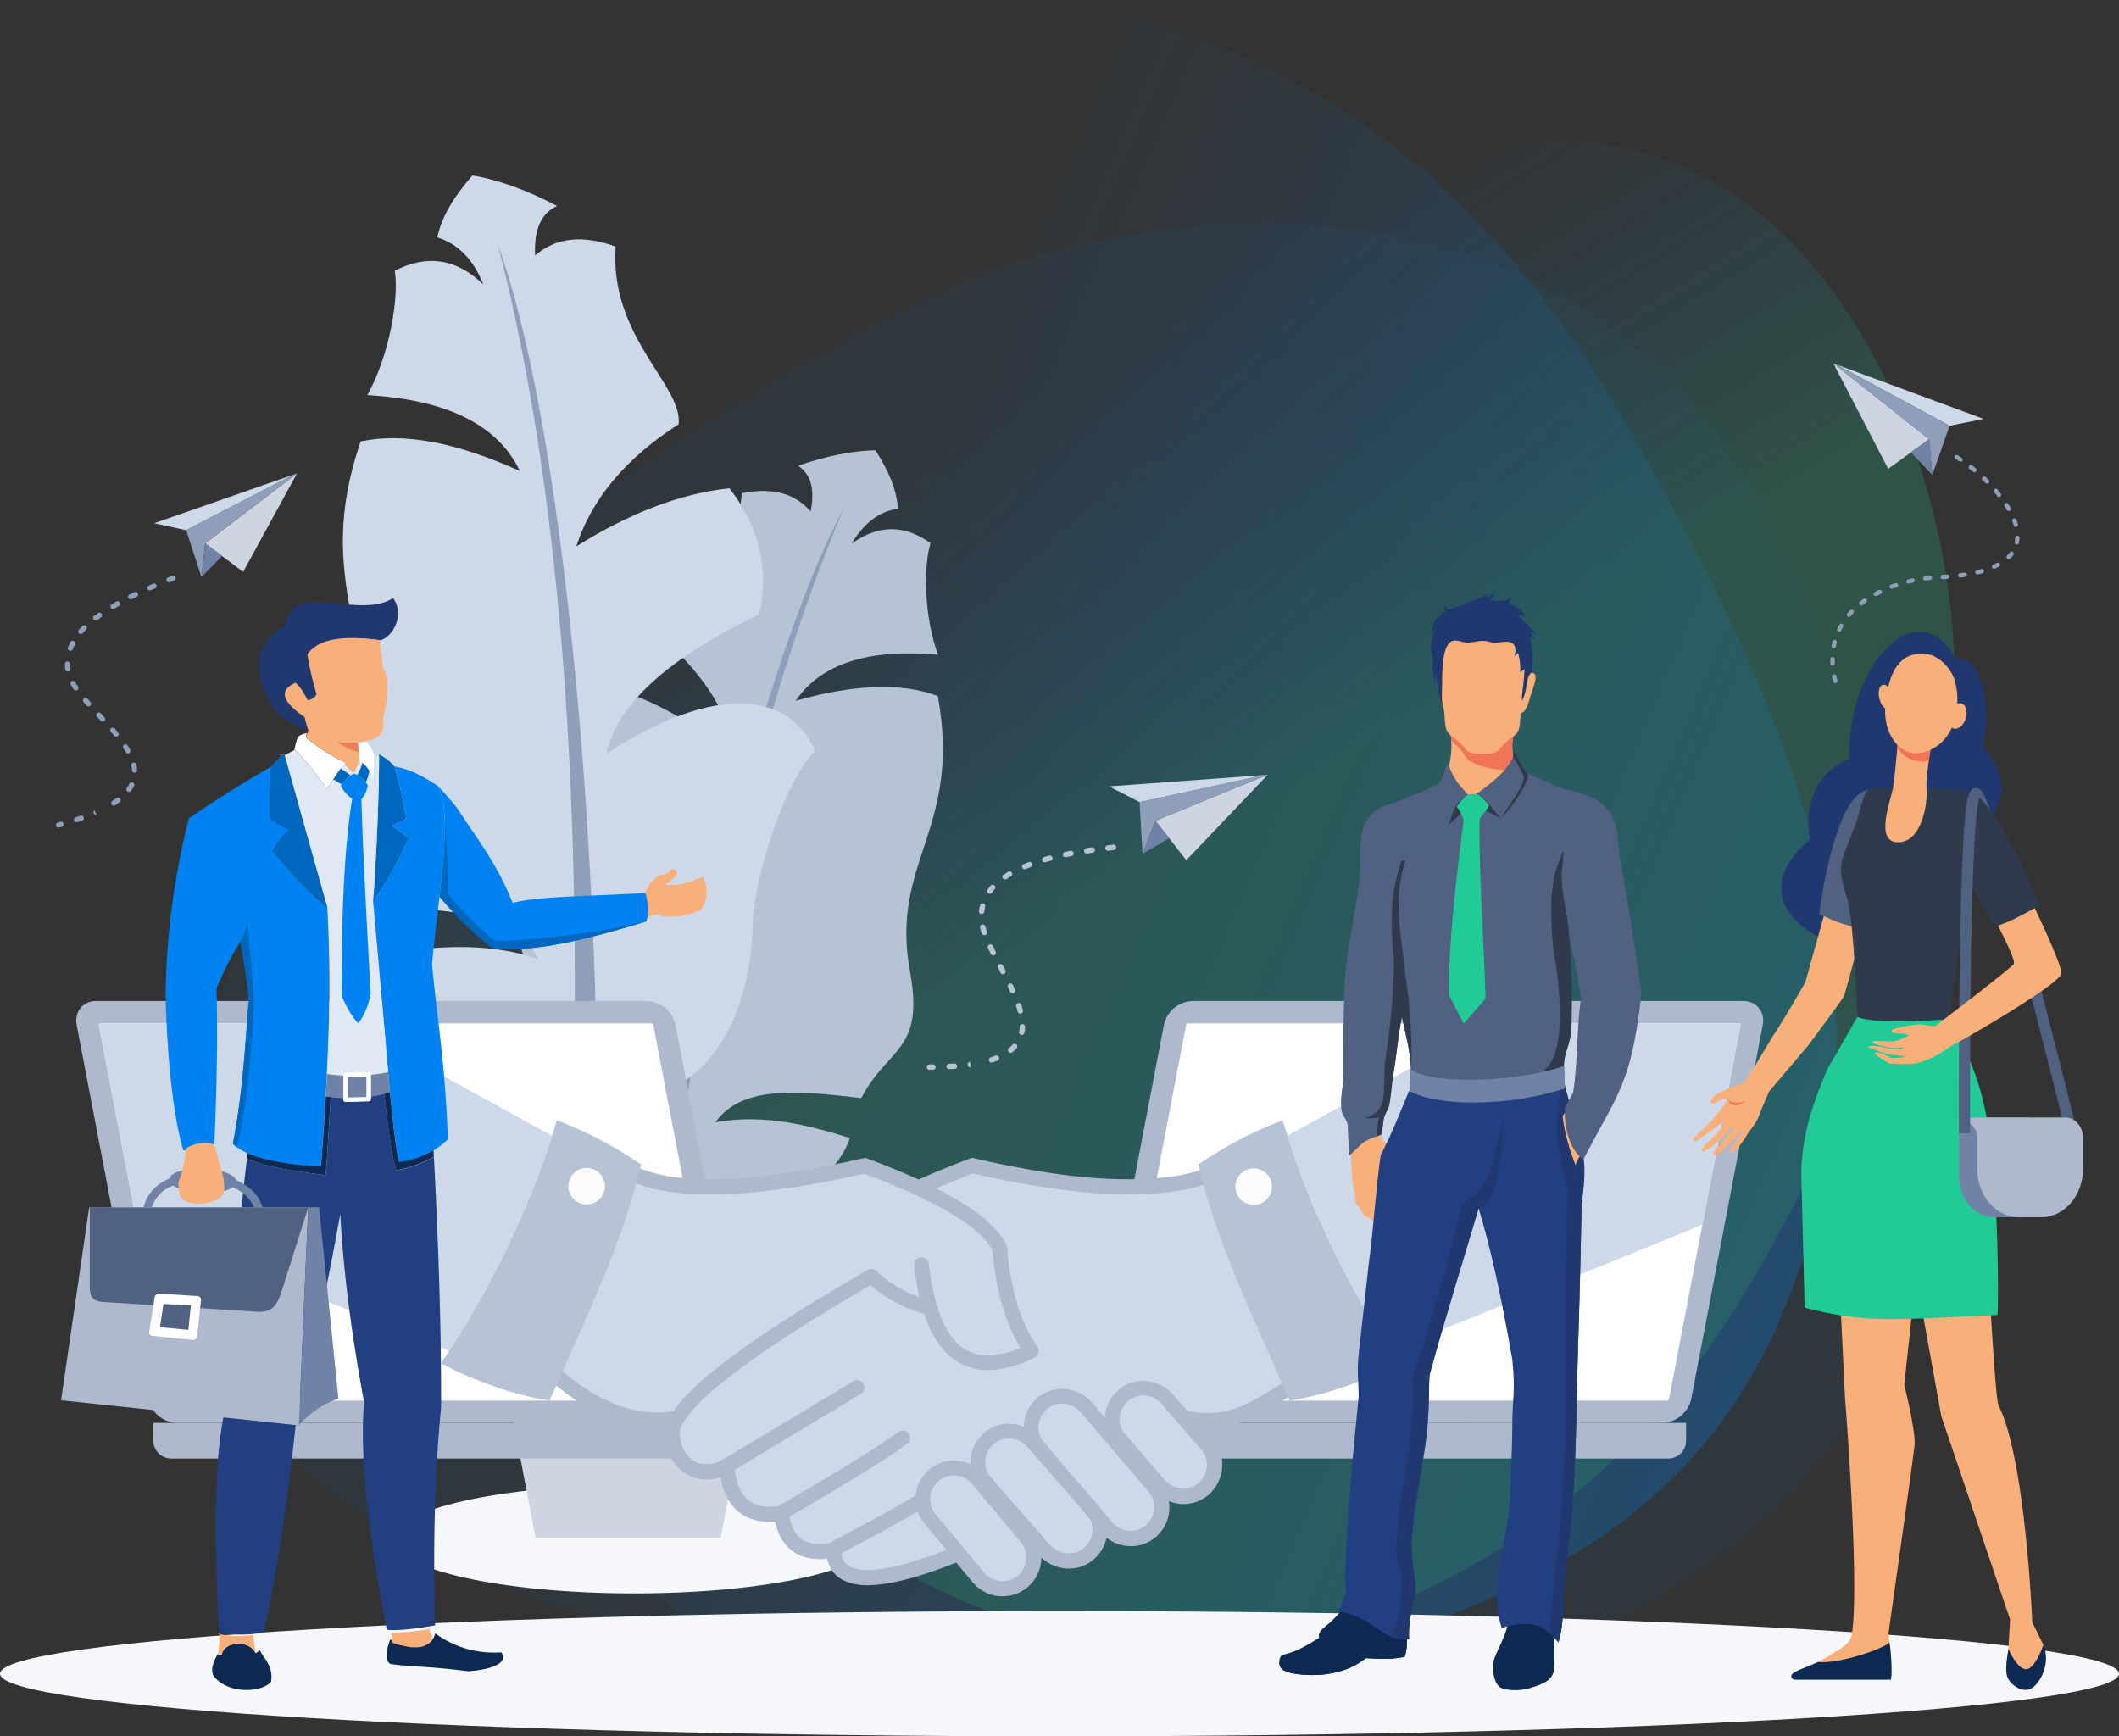 <svg id="Camada_1" data-name="Camada 1" xmlns="http://www.w3.org/2000/svg" xmlns:xlink="http://www.w3.org/1999/xlink" viewBox="0 0 782.01 640.74"><rect x="0" y="0" width="782.01" height="640.74" fill="#333333" stroke="none"/><defs><style>.cls-1{opacity:0.5;}.cls-18,.cls-2{fill:#0082f2;}.cls-2,.cls-3,.cls-4{isolation:isolate;}.cls-2{opacity:0.1;}.cls-3{opacity:0.7;fill:url(#Gradiente_sem_nome_3);}.cls-4{opacity:0.4;fill:url(#Gradiente_sem_nome_2);}.cls-5{fill:#f5f7fa;}.cls-10,.cls-11,.cls-12,.cls-13,.cls-14,.cls-15,.cls-16,.cls-17,.cls-18,.cls-19,.cls-20,.cls-21,.cls-22,.cls-23,.cls-24,.cls-25,.cls-26,.cls-27,.cls-5,.cls-6,.cls-7,.cls-8,.cls-9{fill-rule:evenodd;}.cls-6{fill:#b6c3d5;}.cls-7{fill:#8f9eb9;}.cls-8{fill:#cdd8e8;}.cls-9{fill:#b0c2e4;}.cls-10{fill:#ced4e1;}.cls-11{fill:#9db2d9;}.cls-12{fill:#afb9cd;}.cls-13{fill:#fff;}.cls-14{fill:#fbfbfc;}.cls-15{fill:#f9af79;}.cls-16{fill:#20386f;}.cls-17{fill:#0067bf;}.cls-19{fill:#e0e8f5;}.cls-20{fill:#223f81;}.cls-21{fill:#0e2952;}.cls-22{fill:#7083a6;}.cls-23{fill:#ed7d57;}.cls-24{fill:#516181;}.cls-25{fill:#f27458;}.cls-26{fill:#21cb97;}.cls-27{fill:#303a4d;}</style><linearGradient id="Gradiente_sem_nome_3" x1="1568.69" y1="-842.72" x2="1568.69" y2="-841.73" gradientTransform="matrix(241.25, -568.35, -496.84, -210.9, -796375.35, 714316.2)" gradientUnits="userSpaceOnUse"><stop offset="0" stop-color="#0082f2"/><stop offset="1" stop-color="#0082f2" stop-opacity="0"/></linearGradient><linearGradient id="Gradiente_sem_nome_2" x1="1568.39" y1="-846.45" x2="1568.28" y2="-846.14" gradientTransform="matrix(579.03, -144.66, -126.58, -506.65, -1014837.06, -201658.47)" gradientUnits="userSpaceOnUse"><stop offset="0" stop-color="#21cb97"/><stop offset="1" stop-color="#0082f2" stop-opacity="0"/></linearGradient></defs><g id="Grupo_4190" data-name="Grupo 4190" class="cls-1"><path id="blob" class="cls-2" d="M92.64,519.08c-38.44-59-20.14-152.59,17.66-219.7,38-67.55,96-108.84,150.77-143.75S367.58,92.8,427.16,85c59.27-8.38,127,3.13,173.51,40.74,47,37.79,73,101.24,92.18,170.78,18.73,69.37,30.19,144.67,3.36,204.18C669.54,559.81,605,603.27,536,621.7c-69.34,17.82-143.08,11.68-226.93-3.81S130.63,577.86,92.64,519.08Z"/><path id="blob_1_2" data-name="blob 1 2" class="cls-3" d="M298.72,18.2C355.46-17.56,440.52,3.89,499.9,43.59,559.69,83.46,594,142.21,622.67,197.47s51.06,107.3,54.41,166.31c3.93,58.75-11,125.08-48.59,169.6-37.8,45-97.89,68.29-163.16,84.67-65.07,16-135.14,24.51-188.23-4.11-52.69-28.45-88.6-93.63-101.17-162.37-12-69-1.62-141.5,18-223.6S242.16,53.51,298.72,18.2Z"/><path id="blob_1_3" data-name="blob 1 3" class="cls-4" d="M617.74,60.22C679.78,84.5,715,163.14,720.57,232c5.68,69.22-18.67,129.13-43.78,182.64s-51.55,100.33-94.95,136.14c-42.83,36.13-103,61.77-160.13,57.39-57.6-4.29-112.12-38.19-164.43-80-51.87-42-101.08-92-111.35-149.63-10.15-57.24,18.19-122,63.47-170.52,45.84-48.2,107.94-80.87,183.08-111.71S556.14,35.82,617.74,60.22Z"/></g><g id="Grupo_4483" data-name="Grupo 4483"><g id="Grupo_4444" data-name="Grupo 4444"><g id="Grupo_4436" data-name="Grupo 4436"><g id="Grupo_4437" data-name="Grupo 4437"><path id="Caminho_25806" data-name="Caminho 25806" class="cls-5" d="M391,594.53c-215.92,0-391,10.35-391,23.12s175.07,23.09,391,23.09,391-10.35,391-23.09-175.07-23.12-391-23.12"/><path id="Caminho_25815" data-name="Caminho 25815" class="cls-6" d="M225.66,254Q208.43,270.3,210,293q40.75,27.76,42.17,52c-32-28.42-55.95-28.36-66.75-10.89,8,9.64,13.54,42.94,11.64,58.26-3.39,27.05,4,51.34,24.4,60.47,4.7,10.51,9.61,16,14.79,16.61q-7.41,45.48-12.5,92.3c3.45,1.79,8.39,1.58,11-.17,1.07-12.17,1.84-20.78,2.62-26.52q3.17-34,7.08-65.76,1.89-.22,3.75-.63c23.92-5,14.76-19.94,36.63-24.43,13.48-2.77,25.71-14.14,28.77-24.28-14-4.44-31.66-9.14-49.57-5.8,9.31-13.07,28.21-12.08,53.83-8.93,9.67-18.81,23.42-17.11,18-46.54-7.59-41,19.26-52.43,10.24-101.83q-19.81-7.5-52.43,1.75,13.83-20.49,52.52-17c-5.36-14.46-5.33-33.18-2.77-41.15q-14.37-10.41-29.07.12,6.6-11.3,17-12.86c-.33-6.46-3.1-13.63-8.3-21.57q-12.85.3-28.51,5.71,7.09,4.68,4.61,16.9-8.56-10.09-25.35-6.76C271.42,211.42,245.44,223.3,245,236q23,20.22,26.9,44.1Q248.51,260,225.65,254"/><path id="Caminho_25816" data-name="Caminho 25816" class="cls-7" d="M223.75,561.76q5-46.82,12.5-92.31C253.9,355,284.73,236.69,311.57,187.2q-53.7,126.58-74.19,347.87c-.77,5.74-1.55,14.34-2.62,26.51-2.62,1.76-7.56,2-11,.18"/><path id="Caminho_25817" data-name="Caminho 25817" class="cls-8" d="M269.16,180.15q16.65,21.24,11,46.57Q229.56,251,223.84,278.08c40.8-26.54,67.79-22.41,77-.89-10.59,9.49-22.55,46-23,63.62-.8,31-13.21,57.11-37.79,63.92q-10.62,16.56-19.46,16.19Q221.21,473.36,219,527c-4.2,1.42-9.73.35-12.41-2.09.89-13.9,1.49-23.68,1.58-30.29q2.24-38.84,3.21-75.26c-1.4-.38-2.77-.83-4.13-1.34-26.07-9.73-13.22-25-37.08-33.74-14.7-5.39-26.55-20.27-28.24-32.23,16.51-2.59,37.2-4.91,56.77,1.9-8.24-16.28-29.7-18.39-59.07-19.19-7.7-22.86-23.47-23.25-12.34-55.47,15.52-44.93-12.74-62.31,5.82-116.41q23.58-5,58.72,10.92-12.06-25.44-56.25-28c8.48-15.39,11.64-36.46,10.12-45.89q17.94-9.24,32.68,5.09c-3.63-9.2-9.32-15-17-17.41q2.23-10.76,13-22.85Q188.88,67.22,205.56,76c-5.86,2.7-8.57,8.8-8.06,18.27q11.38-9.92,29.7-3.28c-2.35,33.42,24.9,51.25,23.24,65.56q-29.28,18.84-37.76,45.08,29.72-18.6,56.48-21.45"/><path id="Caminho_25818" data-name="Caminho 25818" class="cls-7" d="M219,527q2.23-53.61,1.61-106.06c-.39-131.92-15-270.32-36.82-330.61q39,151.68,24.38,404.29c-.09,6.61-.68,16.4-1.58,30.29,2.68,2.44,8.22,3.52,12.41,2.09"/><path id="Caminho_25819" data-name="Caminho 25819" class="cls-5" d="M234,548c-49.1,0-88.92,9-88.92,20s39.82,20,88.92,20,88.91-8.95,88.91-20S283.06,548,234,548"/><path id="Caminho_25820" data-name="Caminho 25820" class="cls-9" d="M188.52,489.63H275a7.1,7.1,0,0,1,7.06,7.05v19.88a7.08,7.08,0,0,1-7.06,7.05h-86.5a7.1,7.1,0,0,1-7.09-7.05V496.68a7.11,7.11,0,0,1,7.09-7.05"/><path id="Caminho_25821" data-name="Caminho 25821" class="cls-10" d="M189.29,523.61h85l-8.33,43.93h-68.3Z"/><path id="Caminho_25822" data-name="Caminho 25822" class="cls-11" d="M274.25,523.61h-85l1.49,7.95h82Z"/><path id="Caminho_25823" data-name="Caminho 25823" class="cls-12" d="M440,369.41H643.4c4.85,0,8.06,4,7.14,8.84l-26.4,138a11.23,11.23,0,0,1-10.5,8.8H410.27a7.1,7.1,0,0,1-7.34-6.86,6.67,6.67,0,0,1,.2-1.94l26.4-138a11.24,11.24,0,0,1,10.5-8.84"/><path id="Caminho_25824" data-name="Caminho 25824" class="cls-13" d="M438.45,377.65H641.82a.49.49,0,0,1,.52.45.39.39,0,0,1,0,.15l-26.39,138a.76.76,0,0,1-.71.6H411.85a.48.48,0,0,1-.52-.45.76.76,0,0,1,0-.15l26.4-138a.72.72,0,0,1,.71-.6"/><path id="Caminho_25825" data-name="Caminho 25825" class="cls-12" d="M369.24,525.07h205v6.58a6.59,6.59,0,0,1-6.58,6.58H375.81a6.58,6.58,0,0,1-6.57-6.58Z"/><path id="Caminho_25826" data-name="Caminho 25826" class="cls-12" d="M574.24,525.07v6.58a6.58,6.58,0,0,1-6.57,6.58h48a6.58,6.58,0,0,0,6.57-6.58v-6.58Z"/><path id="Caminho_25827" data-name="Caminho 25827" class="cls-12" d="M238.81,369.41H35.44c-4.85,0-8.06,4-7.14,8.84l26.4,138a11.21,11.21,0,0,0,10.47,8.8h203.4a7.1,7.1,0,0,0,7.35-6.86,7.4,7.4,0,0,0-.2-1.94l-26.41-138a11.24,11.24,0,0,0-10.5-8.84"/><path id="Caminho_25828" data-name="Caminho 25828" class="cls-13" d="M240.38,377.65H37a.47.47,0,0,0-.52.42.55.55,0,0,0,0,.18l26.4,138a.76.76,0,0,0,.72.6H267a.49.49,0,0,0,.51-.48.25.25,0,0,0,0-.12l-26.4-138a.73.73,0,0,0-.71-.6"/><path id="Caminho_25829" data-name="Caminho 25829" class="cls-12" d="M309.6,525.07h-205v6.58a6.59,6.59,0,0,0,6.58,6.58H303a6.58,6.58,0,0,0,6.57-6.58Z"/><path id="Caminho_25830" data-name="Caminho 25830" class="cls-12" d="M104.6,525.07v6.58a6.58,6.58,0,0,0,6.57,6.58h-48a6.58,6.58,0,0,1-6.57-6.58v-6.58Z"/><path id="Caminho_25831" data-name="Caminho 25831" class="cls-12" d="M339,435.26c-6-2.73-12.11-5.17-18.06-7.41l-1.58-.6-1.63.36c-17.89,4.05-37.7,7.62-56.13,7.56-8.33,0-17.88-.86-25.65-4.14l-4.79-2-37.2,74.1,4.58,2.65a6.45,6.45,0,0,1,1.31,1,37.11,37.11,0,0,0,3.3,2.71c11.43,10,26.78,18.51,42.38,17.2v.24a19.09,19.09,0,0,0,2.41,11.57,15.42,15.42,0,0,0,4.64,5,14,14,0,0,0,6.46,2.38,15.85,15.85,0,0,0,6.87-.77c.84,4.64,2.59,9.19,6.19,12.41,3.87,3.42,8.93,4.37,13.93,4.07.89,4.08,2.74,8,6.13,10.57,3.78,2.88,8.51,3.51,13.12,3.09a11.47,11.47,0,0,0,.6,2,11,11,0,0,0,5.74,6.1,21.17,21.17,0,0,0,9.47,1.6c9.64-.27,21.24-4.25,30.2-7.71l1.6-.62,6.08,7.29a14.34,14.34,0,0,0,25.28-7.79V576c0-.41.06-.83.06-1.24a14.85,14.85,0,0,0,8.66,4,14.1,14.1,0,0,0,10.38-3.06l.33-.27.06-.06a14.69,14.69,0,0,0,4.64-7.89,14.4,14.4,0,0,0,7.38,3,14,14,0,0,0,10.42-3l.3-.23a14.59,14.59,0,0,0,5-9.47,15.43,15.43,0,0,0-.12-3.84,14.61,14.61,0,0,0,3.9,1,14.23,14.23,0,0,0,10.38-3l.09-.09.3-.26a14.71,14.71,0,0,0,4.92-9.38A13.89,13.89,0,0,0,448,531.82l-.3-.35-3.9-4.53c12.35.72,20.38-4.52,31.66-11.33l3.39-.54,1-.57c.71-.44,1.45-.89,2.2-1.33l4.31-2.56-37.52-81.39-5,2.12c-7.56,3.18-19.22,3.8-27.41,3.83-18.39.06-38.21-3.51-56.12-7.55l-1.64-.36-1.54.6c-4.65,1.72-9.29,3.57-13.87,5.56Z"/><path id="Caminho_25832" data-name="Caminho 25832" class="cls-8" d="M375.43,481.27A56.3,56.3,0,0,0,382.84,497a2.7,2.7,0,0,1-.66,3.76l0,0a2.5,2.5,0,0,1-.53.3,43.69,43.69,0,0,1-13.87,4.34,22.05,22.05,0,0,1-14.34-2.82q-6.07-3.71-10-11.79a47,47,0,0,1-2.38-5.95,54.11,54.11,0,0,1-11.1-4.52,45.6,45.6,0,0,1-8.69-6.07q-32.5,18.87-50.23,32.4-17.37,13.21-20,20.77a13.29,13.29,0,0,0,1.66,8.19,9.94,9.94,0,0,0,3,3.21,8.7,8.7,0,0,0,4,1.46,11.54,11.54,0,0,0,6.63-1.43,2.86,2.86,0,0,1,1.28-.74l29.05-17.41,18.09-10.89a2.72,2.72,0,1,1,2.91,4.59l-.08.05c-4.67,2.83-10.69,6.46-18.13,10.92l-28.27,17,0,.21q.94,7.45,4.65,10.72c2.38,2.11,5.8,3,10.26,2.67h.12l.83-.09q17.06-9.81,28.24-16.75t16.28-10.77a2.74,2.74,0,0,1,3.3,4.37q-5.22,3.93-16.69,11-10.67,6.57-26.84,16,1.06,5.56,4.22,8,3.53,2.68,10.12,1.87,12.72-6.73,20.95-11.27,7.73-4.24,11.31-6.49a14.21,14.21,0,0,1,20.23-11.49,20.69,20.69,0,0,1,.06-2.23,14.68,14.68,0,0,1,4.82-9.29l.45-.36a14.22,14.22,0,0,1,14.34-2,8.25,8.25,0,0,1,.09-1.22,14.24,14.24,0,0,1,4.94-9.37l.27-.24a14.17,14.17,0,0,1,10.33-3.06,14.67,14.67,0,0,1,9.64,5.11l4.67,5.48.06-.92a14.52,14.52,0,0,1,4.88-9.32l.36-.3a13.9,13.9,0,0,1,10.3-3,14.89,14.89,0,0,1,9.64,5.09l5.12,5.89c15,3.06,22.61-2.62,35.41-10.33l3.36-.5,2.26-1.37L446,436.45c-7.14,3-18.12,4.26-29.58,4.29q-22.8.09-57.37-7.68c-4.91,1.85-9.43,3.66-13.6,5.48,3.25,1.6,6.16,3.24,8.84,4.85q13.13,8,17.08,15.83a2.12,2.12,0,0,1,.3,1.1,100,100,0,0,0,3.78,20.95m-46.19,81.8h0q5.85-3.21,9.38-5.3a13.92,13.92,0,0,0,2.5,4.46l8.12,9.74q-18.35,7.1-28.33,7.34a15.2,15.2,0,0,1-6.93-1.07,5.55,5.55,0,0,1-3-3,8,8,0,0,1-.48-2.05q11.29-6,18.69-10.06m34,17.2-17.91-21.52a8.74,8.74,0,0,1,7.55-14.31,8.72,8.72,0,0,1,5.9,3.09l17.94,21.52a8.68,8.68,0,0,1,2,6.4,8.56,8.56,0,0,1-3.1,5.95,8.76,8.76,0,0,1-12.34-1.13h0M387.42,570l-21.9-25-.18-.27a7.91,7.91,0,0,1-1.7-6,9,9,0,0,1,3-5.8l.27-.2a8.64,8.64,0,0,1,6.28-1.85,9.54,9.54,0,0,1,6.1,3.21l14.88,17,8,9.37a8.3,8.3,0,0,1,1,4.91,9,9,0,0,1-3,5.77l-.27.21a8.57,8.57,0,0,1-6.28,1.85,9.51,9.51,0,0,1-6.1-3.22M397.86,547l-12.62-14.85-.18-.21a8.21,8.21,0,0,1-1.76-6.13,8.94,8.94,0,0,1,3.07-5.8l.18-.15a8.57,8.57,0,0,1,6.34-1.84,9.07,9.07,0,0,1,6,3.18L424,550.67l.15.21a8.2,8.2,0,0,1,1.76,6.16,8.72,8.72,0,0,1-3.07,5.8l-.15.15a8.56,8.56,0,0,1-6.33,1.84,9.28,9.28,0,0,1-6-3.18l-3.69-4.34a11.66,11.66,0,0,0-1-1.43l-.35-.39Zm31.87-1-14.61-16.9-.18-.21a8,8,0,0,1-1.7-6.07,8.76,8.76,0,0,1,3-5.77l.24-.18a8.38,8.38,0,0,1,6.28-1.85,9.4,9.4,0,0,1,6.07,3.19l14.64,16.9.18.2a8.22,8.22,0,0,1,1.7,6.08,8.84,8.84,0,0,1-3,5.77l-.24.21a8.56,8.56,0,0,1-6.28,1.84,9.57,9.57,0,0,1-6.1-3.21M323.56,469a2.74,2.74,0,0,0-3.45-.3q-34,19.59-52.38,33.69-13.83,10.53-19.16,18.3c-15.24,3-30.95-5.75-42.08-15.63-1.76-1-3.3-3-5.21-4.1l32.5-64.72c7.11,3,16.4,4.52,27.76,4.55q22.82.09,57.4-7.67c13.66,5.11,24.49,10.14,32.5,15,7.59,4.58,12.5,8.95,14.79,13.15a104,104,0,0,0,4,21.63,63.5,63.5,0,0,0,6.37,14.52,34.63,34.63,0,0,1-9.47,2.62,16.64,16.64,0,0,1-10.89-2.05c-3.09-1.9-5.74-5.06-7.88-9.49a44.68,44.68,0,0,1-2.41-6.22,2.75,2.75,0,0,0-.21-.69,86.83,86.83,0,0,1-3-15.23,2.72,2.72,0,1,0-5.41.62h0a107.13,107.13,0,0,0,1.93,11.67,51.59,51.59,0,0,1-6.75-3,40,40,0,0,1-9-6.63"/><path id="Caminho_25833" data-name="Caminho 25833" class="cls-6" d="M473.33,413.36c7.68,25.83,21.19,57.37,42.76,89.75-7.29,4-24.61,11.57-40.08,13.72-19-42.29-27.74-61.9-33.75-87.22,10.89-7,17.35-10.78,31.07-16.25"/><path id="Caminho_25834" data-name="Caminho 25834" class="cls-8" d="M628.22,451.9c-50.62,21-89.16,35.62-115.13,46.63a338,338,0,0,1-38-79.4l75.52-41.48h91.18a.48.48,0,0,1,.52.45.76.76,0,0,1,0,.15Z"/><path id="Caminho_25835" data-name="Caminho 25835" class="cls-6" d="M205.51,413.36c-7.68,25.83-21.19,57.37-42.76,89.75,7.29,4,24.61,11.57,40.05,13.72,19-42.29,27.76-61.9,33.78-87.22-10.9-7-17.35-10.77-31.07-16.25"/><path id="Caminho_25836" data-name="Caminho 25836" class="cls-8" d="M50.59,451.9c50.65,21,89.18,35.62,115.16,46.63a338.43,338.43,0,0,0,38-79.4q-32.62-17.89-75.52-41.48H37a.47.47,0,0,0-.52.42.55.55,0,0,0,0,.18Z"/><path id="Caminho_25837" data-name="Caminho 25837" class="cls-14" d="M462.68,431.16a6.73,6.73,0,1,0,6.72,6.72,6.72,6.72,0,0,0-6.72-6.72"/><path id="Caminho_25838" data-name="Caminho 25838" class="cls-14" d="M216.49,431a6.74,6.74,0,1,0,6.75,6.72,6.73,6.73,0,0,0-6.75-6.72h0"/><path id="Caminho_25839" data-name="Caminho 25839" class="cls-15" d="M234,339.83c1-.33,4.43-1.13,8.42-2.47q6.15,2.5,16.19-1.49a11.87,11.87,0,0,0,.71-12.35c-5.3,2.53-9.94,3.48-13.93,2.92,5-3.28,5.75-5.21,2.32-5.83a4,4,0,0,1-2.14,1.9c-3.45.56-5.92,2.88-7.41,7-1.81.47-3.75,1-4.7,1.25,1,2.38,1.19,5.21.54,9"/><path id="Caminho_25840" data-name="Caminho 25840" class="cls-16" d="M140,236.24c-12.77-1.64-22.41-.77-26.51,5.36a107.3,107.3,0,0,0,3.36,14.58,3.72,3.72,0,0,1-3.3,2.23c-1.82-3.54-3.33-5.68-4.55-6.37-6.1,2.74-4.94,6.94,3.42,12.62a50.6,50.6,0,0,0,1.4,4.88c-7.5-1.7-13.81-8.42-14.7-11.34-8.78-17.32,1-24.61,6.25-27.29,2.32-17.14,27.2-2,39.67-10.23,5,6.84-1.16,15.41-5,15.56"/><path id="Caminho_25841" data-name="Caminho 25841" class="cls-17" d="M100.61,313.91c8,9.64,14.76,16.6,20.18,20.89q-7.41-26.43-15.92-56.9a30.81,30.81,0,0,0-4.82,5c-.45,8.24-.54,14.55-.33,18.87a25.9,25.9,0,0,0,7.11,4.37,28,28,0,0,0-6.22,7.77"/><path id="Caminho_25842" data-name="Caminho 25842" class="cls-17" d="M150.84,309.24a151.36,151.36,0,0,1-13.12,23.54q2.15-32.28,2.17-54.4a20,20,0,0,1,5,3.66c.24.26.45.56.66.83A162,162,0,0,1,150,302.22c-2.17,1-4,1.81-5.44,2.53,2,1.36,4.1,2.85,6.24,4.49"/><path id="Caminho_25843" data-name="Caminho 25843" class="cls-18" d="M100.05,282.9Q81.53,293.7,69.72,302a278.06,278.06,0,0,0-8.63,65.52c.72,27,3.4,46.49,6.58,57,4.64.21,9.58-.24,11.43-2q1.52-35.58.77-57.73a118.28,118.28,0,0,1,8.93-17.47c1.13,8,2.68,15,3,22.14-1.31,14.7-1.93,32.26-5.86,52.64q7.32,7.05,32.47,8.39,4.68-57.93,2.35-95.64c-5.42-4.29-12.17-11.25-20.18-20.89a28.19,28.19,0,0,1,6.22-7.77,25.9,25.9,0,0,1-7.11-4.37c-.21-4.32-.12-10.63.33-18.87"/><path id="Caminho_25844" data-name="Caminho 25844" class="cls-18" d="M137.72,332.78c4.79,51.21,6.79,84.51,9.61,96.06a30.36,30.36,0,0,0,17.95-8.4c-1-29.1-4.4-47.73-5.84-64.75,2.59-28,7.89-53.68,2.18-65.62-6.13-4.16-11.49-6.54-16.07-7.2A162,162,0,0,1,150,302.22c-2.17,1-4,1.81-5.45,2.53,2,1.37,4.11,2.85,6.25,4.49a151.36,151.36,0,0,1-13.12,23.54"/><path id="Caminho_25845" data-name="Caminho 25845" class="cls-18" d="M168.88,298.38c-2.3-2.8-4.7-5.6-7.26-8.3,4,8.27,2.64,23.15.6,40.82a128.45,128.45,0,0,0,20,19.32c15.12.89,31.34-2.62,56.3-10.18,1-2.59.69-6.9-.32-10.5-24.32,1.4-39.2,1.16-49,3.66-6.31-15.75-14.31-25.09-20.32-34.82"/><path id="Caminho_25846" data-name="Caminho 25846" class="cls-13" d="M120.7,291c-4.4-5.78-8.07-11-12.08-14.35a40.31,40.31,0,0,1,1.19-4.4c.23-.62,1.6-1.37,3.42-1.72-.18.3-.54,1.54-.24,1.72.09,0,.15.12.21.15a69.08,69.08,0,0,0,14.28,9.05c-2.62,3.06-4.46,6.31-6.78,9.55"/><path id="Caminho_25847" data-name="Caminho 25847" class="cls-13" d="M138,278.2a61.86,61.86,0,0,1-.27,9.23,13.43,13.43,0,0,0-5-6.76c-.36-3.15-.62-6.13-.74-8.9q4,1.47,6,6.43"/><path id="Caminho_25848" data-name="Caminho 25848" class="cls-19" d="M143.26,395.66c-1.46-16.19-3.16-37.29-5.54-62.88q2.1-31.69,2.17-53.63c-.6-.21-1.22-.41-1.9-.6a59.69,59.69,0,0,1-.27,8.87,13.44,13.44,0,0,0-5-6.75c-.75,1.45-1,3-2.21,4.82-1.3-1.34-2.53-2.65-3.33-3.63-2.47,2.94-4.22,6-6.46,9.13-4.37-5.71-8-10.92-12-14.22-1.34.68-2.56,1.34-3.63,2q8.36,30,15.68,56a563.44,563.44,0,0,1-.12,61.51c2,.3,4,.5,6,.6v-.21a.88.88,0,0,1,.86-.86l8.45-.24a.84.84,0,0,1,.89.8v.18c2.09-.24,4.2-.54,6.34-.92"/><path id="Caminho_25849" data-name="Caminho 25849" class="cls-18" d="M135.73,289.78c-1.52-2.41-3.25-3.84-5.24-4.29a13.14,13.14,0,0,0-4.73,4.5,12.91,12.91,0,0,0,4.2,4.76q-4.16,26.16-3.84,72.9c2.08,4.65,4.13,8,6.16,10a26.52,26.52,0,0,0,4.52-11.1Q134,317.53,133.38,295a10.58,10.58,0,0,0,2.35-5.23"/><path id="Caminho_25850" data-name="Caminho 25850" class="cls-17" d="M125.76,283.62c-1,1.31-1.85,2.62-2.74,3.95.8.54,1.84,1.19,3.12,1.9a14.67,14.67,0,0,1,3.25-3.33c-1.25-.92-2.44-1.75-3.63-2.53m8-2.1a19.08,19.08,0,0,1-1.9,4.46,8.79,8.79,0,0,1,3.1,2.74,12.92,12.92,0,0,0,1.34-4.29,13.06,13.06,0,0,0-2.54-2.91"/><path id="Caminho_25851" data-name="Caminho 25851" class="cls-20" d="M162.78,519.48q.16-39.33-2.65-92.55a45.38,45.38,0,0,1-13.8,5c-1.4-3.69-2.68-12.38-4.53-28.33a38.49,38.49,0,0,1-4.88,1v.92a.91.91,0,0,1-.89.87l-8.45.24a.82.82,0,0,1-.86-.78s0,0,0-.06v-.62c-1.54-.06-3.09-.21-4.64-.42-.89,13.39-1.22,22.35-1.93,28.9-13.87-1.73-22.23-3.21-29-6A734.52,734.52,0,0,0,85.5,513q-8.52,18.3-4.67,89.39a42.71,42.71,0,0,0,16.48,0q7.25-32,12.62-84.16,7.54-25,15.65-70.23,1.62,30.72,8.78,69.43-2.4,28.62,8.37,84,5.66.54,17.85-1.64-1.25-45,2.2-80.38"/><path id="Caminho_25852" data-name="Caminho 25852" class="cls-21" d="M120.13,433.66c.72-6.55,1.05-15.5,1.94-28.9-.63-.06-1.22-.15-1.82-.24-.47,8.27-1.1,16.9-1.81,25.92q-18.14-1-27-4.91c-.09.68-.21,1.4-.3,2.08,6.72,2.83,15.08,4.32,28.95,6m26.19-1.75a45.7,45.7,0,0,0,13.81-5c0-.8-.09-1.58-.12-2.38a31.77,31.77,0,0,1-12.68,4.28c-1.19-4.88-2.23-13.6-3.39-25.89-.72.24-1.43.45-2.14.63,1.84,15.95,3.12,24.64,4.52,28.33"/><path id="Caminho_25853" data-name="Caminho 25853" class="cls-21" d="M80.29,610.36c.77.75,1,.54,1.57.15.9-4.88,10.15-5.45,12.44-.48a2.36,2.36,0,0,0,1.43-1.25c1.61,3.16,5.27,6.28,4.29,11.79-2.44,3.54-15.09,5.3-21.07-1.94-1.7-2.76.41-6.24,1.34-8.27M144,605c-1.55,4.2-1.88,7.61-.06,9,4.64.93,14.16.8,28.8,2.74,10.36-.74,14.85-3.69,12.23-7a36.5,36.5,0,0,1-24.37-7q-2,8.2-16.6,2.29"/><path id="Caminho_25854" data-name="Caminho 25854" class="cls-15" d="M81.24,602.5c-.24,2.92-.51,5.6-.75,8,.63.5.9.3,1.37,0,.9-4.88,10.15-5.45,12.44-.48h.06l0,0h0l0,0h0l0,0h.06v0h0l0,0h0l0,0h0l0,0h0l0,0,0,0h0l0,0h0v0h0l0,0,0,0h0v0h0v0h0l0,0c-.39-2-.75-4.2-1-6.67a40.7,40.7,0,0,1-12.89-.38m77.7-2.36a13.62,13.62,0,0,0,1.4,3.4,1.56,1.56,0,0,1-.15.41,5.4,5.4,0,0,1-1,1.61,6,6,0,0,1-.45.42c-.06,0-.09.09-.15.11v0a6.39,6.39,0,0,1-1.81,1h0l-.18.06h-.06c-.06,0-.12,0-.18.06l-.21.06h0l-.2,0h0l-.21.06h0a12.54,12.54,0,0,1-2.29.09H153l0,0h-.24l-.06,0-.24,0h-.06l-.27,0h0l-.26,0-.06,0c-.69-.09-1.43-.24-2.2-.42l-.09,0-.3-.06,0,0-.3-.09-.09,0-.27-.06-.09,0-.27-.09-.12,0-.26-.08-.09,0-.3-.09-.09,0-.3-.09-.09,0-.3-.09-.09,0-.33-.12-.39-.15c-.23-.09-.5-.18-.77-.3h-.06l-.39-.18c0-1.16-.06-2.38-.18-3.6a81.74,81.74,0,0,0,14.56-1.43"/><path id="Caminho_25855" data-name="Caminho 25855" class="cls-17" d="M164.11,302.66c.33,7.83-.65,17.53-1.9,28.24a129,129,0,0,0,20,19.32c15.12.89,31.34-2.62,56.3-10.18a306.25,306.25,0,0,1-55.68,7.29q-5.76-4.15-17.7-17.47a254.54,254.54,0,0,0-1-27.2"/><path id="Caminho_25856" data-name="Caminho 25856" class="cls-17" d="M93.8,368.81q-1.3-16.38-2.47-28.15a28.93,28.93,0,0,1-2.53,6.61c1.13,8,2.68,15,3,22.14-1.31,14.7-1.93,32.26-5.86,52.64a11.88,11.88,0,0,0,1.49,1.25q4.77-18.89,6.34-54.49"/><path id="Caminho_25857" data-name="Caminho 25857" class="cls-22" d="M120.25,404.52A50.7,50.7,0,0,0,143.94,403c-.24-2.3-.45-4.74-.68-7.29a67.74,67.74,0,0,1-22.59.65c-.12,2.71-.27,5.45-.42,8.21"/><path id="Caminho_25858" data-name="Caminho 25858" class="cls-13" d="M127.57,395.83l8.45-.23a.85.85,0,0,1,.9.79v9.12a.91.91,0,0,1-.9.89l-8.45.24a.83.83,0,0,1-.86-.78v-9.13a.9.9,0,0,1,.86-.9"/><path id="Caminho_25859" data-name="Caminho 25859" class="cls-22" d="M128.38,397.44V405l6.84-.18v-7.53Z"/><path id="Caminho_25860" data-name="Caminho 25860" class="cls-15" d="M103.14,278.5c.33,0,.66,0,1,0l-.3.27Zm1.88,0,.6,0a2.62,2.62,0,0,0-.51.3Zm7.76-6.43a69.75,69.75,0,0,0,13.69,8.9l1,.48a4.23,4.23,0,0,0-.33.41c.69.87,1.73,2,2.86,3.13a9.35,9.35,0,0,0,1-.36c.77-1.43,1-2.74,1.67-4-.06-.71-.15-1.4-.21-2.08s-.36-3.78-.48-4.58c.42,0,.8-.06,1.22-.12s1.07-.15,1.7-.27l0,0c5.15-1,7.29-3.63,6.4-7.92,2.09-8.9,2.38-16.6.12-18.68q-.57-5.72-1.46-10.8c-12.76-1.64-22.4-.78-26.51,5.35a108.11,108.11,0,0,0,3.36,14.58,3.73,3.73,0,0,1-3.3,2.24c-1.81-3.55-3.33-5.69-4.55-6.37-6.1,2.74-4.94,6.93,3.42,12.62.48,2,.95,3.6,1.4,4.88a16.34,16.34,0,0,1-1,2.52"/><path id="Caminho_25861" data-name="Caminho 25861" class="cls-23" d="M132,274a37.2,37.2,0,0,1-7.68-.23,28.71,28.71,0,0,0,8.06,3.83l-.18-1.57c-.06-.84-.14-1.67-.2-2"/><path id="Caminho_25862" data-name="Caminho 25862" class="cls-12" d="M113.73,445.56,110.28,526l-87.75-9.26,10.38-71.18Z"/><path id="Caminho_25863" data-name="Caminho 25863" class="cls-22" d="M124.89,516.09A35.06,35.06,0,0,0,110.28,526l3.46-80.44,4-.12Z"/><path id="Caminho_25864" data-name="Caminho 25864" class="cls-24" d="M113.74,445.56l-10.21,32.26c-1.46,3.57-3,6.72-8.9,6.22L38.3,480.47c-5-.33-5.15-2.86-5.18-6.28V445.56Z"/><path id="Caminho_25865" data-name="Caminho 25865" class="cls-13" d="M73.09,478.29l-14.32-.92a1.64,1.64,0,0,0-1.7,1.31l-2,12.71a1.33,1.33,0,0,0,1,1.56h.11l14.91,1.52a1.56,1.56,0,0,0,1.7-1.28l1.37-13.3a1.35,1.35,0,0,0-1-1.59l-.11,0"/><path id="Caminho_25866" data-name="Caminho 25866" class="cls-24" d="M70.44,481.75l-.92,9-10.5-1,1.31-8.57Z"/><path id="Caminho_25867" data-name="Caminho 25867" class="cls-22" d="M96.92,445.56a14.75,14.75,0,0,0-5.71-7.77,23.29,23.29,0,0,0-4-2.29c-.86-2.2-6-4.05-12.17-4.28-6.58-.27-12,1.4-12.59,3.72-.38.17-.8.35-1.22.56-4.1,2.11-7.2,5.45-8.21,10.06h3a12.26,12.26,0,0,1,6.52-7.47c.42-.21.86-.42,1.31-.6,2.08,1.46,6.13,2.56,10.83,2.74,4.91.21,9.2-.69,11.28-2.11a20.22,20.22,0,0,1,3.45,2,12.07,12.07,0,0,1,4.32,5.41Z"/><path id="Caminho_25868" data-name="Caminho 25868" class="cls-15" d="M82.52,434.82c.06,1.93.74,4.85-.48,6.25-3.24,3.66-11.16,3.9-14.55,1.54-1.46-1-1.64-4.28-1.67-6.4a38.65,38.65,0,0,0,2.83-12.41c3.45-2.32,8.69-2.52,10.45-1.33Z"/><path id="Caminho_25869" data-name="Caminho 25869" class="cls-16" d="M676.79,348.49c23.48,9.88,31-11.7,30.44-11.13.44-.48,4-2.05,6.25-3.18,9.4-4.7,15.08-15.66,14.85-26.64,13.51-8.42,12.67-22.2,3.42-32,2.86-10.92,1-33.56-9.88-32.4-14.17-25.27-39.88,1-39.49,36.78-11.55,4.91-17,16.6-14.4,29.76-15.62,13.09-15.12,28.77,8.81,38.83"/><path id="Caminho_25870" data-name="Caminho 25870" class="cls-24" d="M762.55,418.72l4-1c-.06-.3-7.68-31.16-15.78-61.9-4.79-18.07-8.78-32.53-11.93-43-6.16-20.71-7.53-21.31-8.75-21.82l-1.54,3.93a1.05,1.05,0,0,1-.45-.3c1,1.13,4.82,9.67,19.16,64.16,7.92,30,15.21,59.67,15.3,60"/><path id="Caminho_25871" data-name="Caminho 25871" class="cls-15" d="M627.15,417.83s1.79-1.43,2.35-2,2.5-2.62,2.5-2.62,6-7.23,5.48-7.67-2.3.3-2.83.6-1.19.62-1.7.95a1.19,1.19,0,0,1-1.62-.42l0,0c-.47-.62,1.4-2.38,2.15-2.83,2.35-1.45,9.43-4.07,10.14-4.4.87-.35,9.08-14.85,12.29-19.61,5-7.94,9.76-16.36,10.3-17.2L677,323.89l15.71-1.55s-11.37,43.18-12.2,45.23c-.39,1.05-13.42,18.51-13.42,18.51-7,8.19-13.13,15.42-14.26,16.82,0,0-2.29,5.17-3.57,8.57s-3.75,5.95-4.25,6.84a23.39,23.39,0,0,1-4.83,6.22c-2.73,2.53-1.28-1.16-1.28-1.16s4.26-5.59,3.75-5.86c-.35-.21-2.53,3-5.53,5.8l-2.26,2.08c-1.85,1.73-3.45,1-1.79-1.07a25.06,25.06,0,0,1,2.47-2.68,19.7,19.7,0,0,0,2.11-2.71,27.72,27.72,0,0,0,2.2-2.76c-.11,0-.08-.51-1,.23-1,.9-2.73,3.25-4.34,4.47-.89.68-2.71,2.2-2.71,2.2s-3.21,2.17-3.36,2c-.93-.8.92-3,2.29-3.78a16.81,16.81,0,0,1,2.56-2.5s3.21-4,2.68-4.52-10.09,7.8-10.93,6.9c-.71-.74,2.09-3.33,2.09-3.33"/><path id="Caminho_25872" data-name="Caminho 25872" class="cls-25" d="M644.41,406.31s-4.85,1.81-6.87-.66a3.46,3.46,0,0,0,2.55,2.18c1.94.35,4.32-1.52,4.32-1.52"/><path id="Caminho_25873" data-name="Caminho 25873" class="cls-15" d="M711.63,428.78,702.76,511s4.32,17.41,3.81,22.32S696.9,603,696.9,603l.42,3.57.21,10.54-34.17.26a150.29,150.29,0,0,0,17.29-9.94,7.29,7.29,0,0,0,2.89-5.14c2.68-20-2.65-86.57-2.65-86.57l-4.19-86.71Z"/><path id="Caminho_25874" data-name="Caminho 25874" class="cls-15" d="M731.06,444.34c1.94.5,4.88,71.09,6.46,74.21C747.58,538.34,750,598.63,750,598.63l4.14,8.45-1,8.13s-7.53,4.46-12.76,1.42l.8-8.12.63-10.86-25.39-75.11L702.55,446Z"/><path id="Caminho_25875" data-name="Caminho 25875" class="cls-26" d="M666,482.58l-1.22-48.66c-.18-13.78,4.23-27,9.67-39.52l11.52-20c3.72,1.19,5.74-10.14,9.64-9.7,3,.33,5,1.05,7.71,1.22,5.15.3,8.27,10.72,13.78,10.06,0,.33,3.45,1.64,3.51,1.85,2.65,7.38,9.37,15.23,13,37.1,4.08,24.79,4,67.4,3.54,70.32-38.95,1.76-48.26,3.19-71.12-2.67"/><path id="Caminho_25876" data-name="Caminho 25876" class="cls-21" d="M697.71,619.85H662.44c-1.31-.12-1.63-1.22-1.19-1.9,1-1.43,5.06-2.44,9.67-4.64,8.13.86,25.09-5.3,26.37-7.23.74,3.87,1.13,13.6.42,13.78"/><path id="Caminho_25877" data-name="Caminho 25877" class="cls-21" d="M754.1,607.06s-3.13,9.2-6.52,8.92-6.34-7.5-6.34-7.5-1.28,6.1-.68,9.47,5.41,6.81,8.72,5.32,7.8-9.31,4.82-16.21"/><path id="Caminho_25878" data-name="Caminho 25878" class="cls-24" d="M688.54,342.86a51.19,51.19,0,0,1-9.61-2.32c-2.83-1-7.53-3.24-7.53-3.24s2.65-22.91,9.29-36.81c2.73-5.74,5.53-8.51,9.4-9.2Z"/><path id="Caminho_25879" data-name="Caminho 25879" class="cls-27" d="M680,317c1-3.72,3.21-8.63,4.49-12,2.15-5.74,2.8-11.1,4.7-13.36,1-1.25,14.2-1.07,15.8-1.25.66-.06,3.3.12,5.84.27,1.48.18,16.33,1.37,18.48,2.32,10.68,10.71,15.86,25.12,23.89,40.89,0,0-6,3.51-10.83,5.77-2.08,1-6.07,2.5-6.07,2.5L727,326.14c-.12-.09-.59-.6-.71-.27-.21.54-7,50.23-7,50.23s-27.38,2.29-33.84-.86c0,0-1.16-33.18-3.54-42.91-.86-3.57-3.57-9.4-2-15.39"/><path id="Caminho_25880" data-name="Caminho 25880" class="cls-15" d="M712.65,275.37S710.59,287,711,291.5s-1.58,19.26-10.45,19.32-2.85-15.27-2-19.76,2.2-21.73,2.2-21.73Z"/><path id="Caminho_25881" data-name="Caminho 25881" class="cls-25" d="M700.21,275.94c.14-3.81.53-6.61.53-6.61l11.9,6s-.42,2.38-.83,5.36a10.7,10.7,0,0,1-11.61-4.79"/><path id="Caminho_25882" data-name="Caminho 25882" class="cls-15" d="M712.91,241.78a15.27,15.27,0,0,1,7.71,7.38c2.71,5.56,3.6,21.12-7.35,27.11s-18.21-5-17.53-14.91,3.72-22.89,17.17-19.58"/><path id="Caminho_25883" data-name="Caminho 25883" class="cls-15" d="M693.63,258c.68,2.5,2.32,4.17,3.66,3.75s1.81-2.76,1.13-5.23-2.29-4.2-3.63-3.78-1.85,2.76-1.16,5.26"/><path id="Caminho_25884" data-name="Caminho 25884" class="cls-15" d="M719.64,262.9c-.95,2.47-.48,5.09,1.07,5.84s3.63-.69,4.58-3.16.48-5.09-1.07-5.86-3.6.68-4.58,3.18"/><path id="Caminho_25885" data-name="Caminho 25885" class="cls-22" d="M723,418.54v15.77c0,8.22,5.8,14.88,12.91,14.88h13.28V412.38H728.33a4.91,4.91,0,0,0-3.69,1.7,6.66,6.66,0,0,0-1.67,4.46"/><path id="Caminho_25886" data-name="Caminho 25886" class="cls-12" d="M724.64,414.08h.09c2.73,0,5,2.56,5,5.68V431.4c0,9.82,6.9,17.79,15.44,17.79h8.09c8.54,0,15.45-8,15.45-17.79V419.82c0-4.08-2.92-7.44-6.49-7.44H728.33a4.91,4.91,0,0,0-3.69,1.7"/><path id="Caminho_25887" data-name="Caminho 25887" class="cls-24" d="M722.94,418.21l4.14,0c0-.27-.15-29.58.24-59.42.23-17.56.59-31.88,1.1-42.53.83-18.18,1.84-21.45,2.11-22a18,18,0,0,0-.45-3.27,2.39,2.39,0,0,0-2.23.23c-1,.78-1.73,2.18-2.38,7.8-.42,3.52-.77,8.49-1.07,14.76-.54,10.57-.92,25-1.16,43-.45,30.59-.3,61.18-.3,61.48"/><path id="Caminho_25888" data-name="Caminho 25888" class="cls-15" d="M702.2,390.18c-.51.09-4.17.3-4.17.3s-5.32-3.21-6.07-1.7c-.24.45,5.51,3.75,5.51,3.75s5.56.18,6.9.12c2.47-.06,7.7-.75,15.44-6.52,6.73-3.42,40.41-23.06,40.92-26.84.26-2.2-4.85-13.75-9.82-24.19-2.17,1.22-5.6,3.09-8.54,4.49-1.4.62-3.63,1.52-5,2.05,3.21,6.22,6.28,12.65,5.86,14-.33,1.16-29.13,23.09-29.13,23.09l-5.75-.77s-10.14,1.22-10.35,2.44,4.25.89,4.88,1.07a5.68,5.68,0,0,1,1.54.71c-1.66.78-4.28,2.06-5.77,2.12-3.39.11-7.35-.39-7.8.11s4.7,2.15,8.33,2.35c1.49.09,2.42-.35,3.07-.23.86.18-.69.89-3.19.74-1.4-.09-3.9-.86-5.44-1.1-2.59-.36-4-.15-4.23.06-.35.36,7.3,2.8,7.3,2.8s5,.66,6.13.63c0,0,.68.3-.66.56"/><path id="Caminho_25889" data-name="Caminho 25889" class="cls-15" d="M509.84,420.8a19.49,19.49,0,0,1,4.23,3c.53.6,1.13,1.33,2.26,2.62a20.61,20.61,0,0,1,1.52,1.84,28.33,28.33,0,0,1,1.63,3.75c1,2.35,1.9,2.89,1.55,3.84-.24.5-.74.92-1.16,1.58a12.67,12.67,0,0,0-.86,2.32c-.42,0-.8.06-1.22.12l-2.32-3.28-.83,5.69,2,.77c1.58-.92,2.62-.92,3.87.8-.51.6-1.19,1.49-1.9,2.2a3.5,3.5,0,0,1-1.58,1.13,2.47,2.47,0,0,1-1-.09,12.18,12.18,0,0,1-4.11,1.34,8.61,8.61,0,0,1-2.8.56c-.35,0-.89-.08-1.37-.14.42,1,.15,1.19-.6,1.75a32,32,0,0,1-4-2.5,25.44,25.44,0,0,0-2.89-4.37,34.61,34.61,0,0,0-.77-5.83,43.38,43.38,0,0,1-.69-6.73c-.15-6.67-.65-3.51.83-10.42,1.08-5,.69-6,1-12.88l9.31-.33c-1.22,3.57-1.19,9,0,13.21"/><path id="Caminho_25890" data-name="Caminho 25890" class="cls-21" d="M519.34,604.41c-.24,2.23,0,4.46-1,7-5.27,1.07-8.93.75-14.23.48-3.42,2.38-6,4.4-13.9,5.8-4.64.8-13.06.53-16.19-1.19a3,3,0,0,1-1.87-2.68c0-1.43-.09-2.86,2.05-3.36,4.67-1.13,8.42-3.49,12.62-6.07-.63-2.15,1.54-3.55,3.9-5.54,1.6-1.37,3.6-3.75,4.79-4.82l18.06,4.05Z"/><path id="Caminho_25891" data-name="Caminho 25891" class="cls-21" d="M519.34,604.41c-.24,2.23,0,4.46-1,7-5.27,1.07-8.93.75-14.23.48-3.42,2.38-6,4.4-13.9,5.8-4.64.8-13.06.53-16.19-1.19a3,3,0,0,1-1.87-2.68,3.32,3.32,0,0,1,0-.63c4.1,2.35,8.18,2.53,15.47,1.76,6.58-.74,10.54-3.07,17.17-7,11,0,11.34,1.7,11-7.44Z"/><path id="Caminho_25892" data-name="Caminho 25892" class="cls-21" d="M573.2,617.29c-1.1,2.89-3.48,4.11-9.11,5.75-3.12.89-9.46,1-11.19-1-1.45-1.57-2.2-5.47-1.84-8.21.5-4.05,5.92-11,5.86-18.48l14.11.72,2.85,5c-.59,4.26.18,14-.68,16.19"/><path id="Caminho_25893" data-name="Caminho 25893" class="cls-21" d="M573.2,617.29c-1.1,2.89-3.48,4.11-9.11,5.75-3.06.86-9.13.92-11.07-.84,6.28,1.34,16.52-1.37,17.44-10,.48-4.58.06-10.95.27-16.12l.3,0,2.86,5c-.6,4.26.17,14-.69,16.19"/><path id="Caminho_25894" data-name="Caminho 25894" class="cls-16" d="M577.25,399.35c6,24.75,10.83,25,4.52,55.29l-15-21.31-.42-26.87Z"/><path id="Caminho_25895" data-name="Caminho 25895" class="cls-15" d="M580.49,432.14l-4.85-18.57,2.17-3.45,1.1-.3,4.82,15.59a35.94,35.94,0,0,0-3.24,6.73"/><path id="Caminho_25896" data-name="Caminho 25896" class="cls-15" d="M560.46,262l-.68-8a20.52,20.52,0,0,0,2.67-2.92c1.7-2.65,2.74-3.24,3.78-2.47.42.3.57,1.31.33,2.53-.41,2.17-1.78,5.42-2.23,7.32-.33,1.52-2.35,6.79-3.87,3.51"/><path id="Caminho_25897" data-name="Caminho 25897" class="cls-15" d="M518.89,298.79l11.64-.53,40-2.86,13.51-.12c-12.68,1.1-23.75-10.12-25.06-13.66a21.34,21.34,0,0,1-.41-10.44l-11.61.24-11.57-.24c1.57,13.36-4.35,22.41-16.46,27.61"/><path id="Caminho_25898" data-name="Caminho 25898" class="cls-25" d="M561.38,283.8a4.69,4.69,0,0,1-2.44-2.18,21.34,21.34,0,0,1-.41-10.44l-11.61.24-11.57-.24c0,.15.12.53.18,1s.11.86.14,1a14.39,14.39,0,0,0,1.61,1.7,16.9,16.9,0,0,1,1.79,1.7c.89,1.1,1.66,2.77,2.55,3.54,1.85,1.61,4.65,2.53,7.89,3.28,3.9.89,9.14,1.22,11.87.38"/><path id="Caminho_25899" data-name="Caminho 25899" class="cls-15" d="M546.74,278.14H547c2.41,0,3.6,0,4.91-.56s1.88-1.76,3.63-3.46c1.46-1.42,4.14-2.88,4.76-4.43.9-2.11.54-4.46,1.1-7.77.45-2.65,1.7-5,1.82-7.62.18-2.82-.3-5.71-.21-8.9a44.24,44.24,0,0,0-.18-8,9.29,9.29,0,0,0-3.09-5.68,16,16,0,0,0-3.4-2.3l0,0-.23-.08-.15-.09-.18-.09-.21-.09a1,1,0,0,0-.21-.09c-.06,0-.12-.06-.18-.06a1.11,1.11,0,0,0-.27-.12l-.11-.06-.39-.12,0,0a21.92,21.92,0,0,0-10.56-1,18,18,0,0,0-9.38,4.11,9.38,9.38,0,0,0-3,5.68,41.12,41.12,0,0,0-.23,7.92c.09,3.18-.36,6-.21,8.9.15,2.62,1.37,4.94,1.78,7.58.57,3.3.21,5.63,1.1,7.74.63,1.58,3.28,3,4.74,4.49,1.72,1.7,2.35,2.92,3.6,3.49s2.41.62,4.64.62"/><path id="Caminho_25900" data-name="Caminho 25900" class="cls-24" d="M558.94,277.07c.84,2.62,1.73,4.94,2.77,7.5,5.83,2.14,12.23,5.89,16.43,6.78,16.36,3.52,18.9,9.79,19.52,25,2.86,14.53,5,28.54,7.11,43.1,1,6.87,1.19,6.57.15,14.07-2.35,16.87-4.7,25.86-13.6,41.27l-7,13.07c-5.83-4.08-7.14-13.66-6.82-19.08l3.07-5.62c1.81-11.87,1.19-22.8,2.86-34.67-2.47-20.56-5.8-20.47-8.1-46.39l-13.84,5.33-21.72,8.48-23.15,23.5,1.16,13.84c-1.52,6.19-2.41,16.48-3.43,22.14-.71,3.93-.89,7.85-1.57,11.9-.33,2.08-1.9,4-2.12,5.53-.27,1.88-.53,3.84-.83,5.83-8,3-5.68,2.18-12,7.89-.18-3.78-.33-7.5-.45-11.22-.06-1.81-1.9-3.42-2.23-5.21-.86-4.79.65-9.1.62-13.51-.09-10.86,0-21.72.45-32.88.57-15.56,5.54-31.22,5.86-45.17-.8-14.11,2.18-19.91,13-22.44,4.76-2.11,10.3-3.9,16.46-7.2l2.64-7.5c2.74,6.94,3.66,7.44,8.6,13,10.51-7.09,15.6-12.5,16.19-17.38"/><path id="Caminho_25901" data-name="Caminho 25901" class="cls-24" d="M578.5,313.58l.8,2.38c.06,9.35-1.4,18.63-.63,28.16,2,24.16-.41,35.26-1.55,49.45l-1,10.86L526,410.74c-1.72-4.85-3.78-9.16-5.24-14.1.21-10.86-4.13-19.46-5.89-37.91-1.52-15.68-2.53-27.08,2.44-41.18l20.15-1.19Z"/><path id="Caminho_25902" data-name="Caminho 25902" class="cls-27" d="M520.73,396.64c.15-7-1.63-13.09-3.36-21.49-1.25,6.25-2.11,15.15-3,20.24-.72,3.93-.9,7.85-1.58,11.9-.33,2.08-1.9,4-2.11,5.53-.27,1.88-.54,3.84-.84,5.84l-1.87.71a53.53,53.53,0,0,1,1-7.14,16.89,16.89,0,0,1-5.35.38c9.64-2.38,6.27-11.6,7.7-21.75,1.61-11.72,2.95-22,3.13-36.54-1.25-13.48-1.64-24,2.85-36.78h1.46c-4.82,13.92-1.84,25-.36,40.56a193.38,193.38,0,0,1,2.36,38.53"/><path id="Caminho_25903" data-name="Caminho 25903" class="cls-27" d="M577.13,313.79l-.8,8.9c.09,9.35,1.87,11.82,2.65,21.31a298.29,298.29,0,0,1,.95,35.5c-.3,5.95-2.92,9.82-2.8,14.07l-1,10.87L570,394.68c8-5.63,5.72-29.94,3.87-40.65a111.54,111.54,0,0,1-1.4-17c-.12-6.25.45-15.54,4.7-23.21"/><path id="Caminho_25904" data-name="Caminho 25904" class="cls-20" d="M577.3,401c-3.45,13.42,4.62,29.34,6.49,35.74-.27,19.58-.8,41.25-1.43,60.71-.56,18-.59,38.09-1.9,56.12-.77,10.83-2.23,21.28-3.21,32-.68,7,.15,12.68-2.11,20.5-5.54-6.93-10.18-8.42-20.95-5.33-4.91-14.82,2.41-32.7,3.12-49.16.24-5.77.8-19.22.8-25.08,0-11.19,1.25-12.44,0-24.73-.5-2.95-1-5.8-1.52-8.6-2.88-15.45-6.15-31.43-10.92-47.38-5.86,19.94-12.7,42-18.18,62.08-.38,7,.09,13.84-1.16,23.36s-4.55,26.16-5.15,35.56,1.28,16.81,1,20.14c-.45,5.12-2.56,10.57-2.18,18-10.38.83-11.63-7.53-25.86-10.27,4-10.77,2-5.83,2.35-15.41.75-20.48,2.86-43.66,4.94-64.07-.12-6.58-.71-9,0-15.6l3.75-33.62c1.73-12.41,2.41-26,4.35-39.7,4.2-8,7-15.36,10.47-23.69l16.79,1.76,38.32-3.16Z"/><path id="Caminho_25905" data-name="Caminho 25905" class="cls-16" d="M545.79,446.16l-.09-.36c-5.86,19.94-12.65,40.83-18.09,60.88-.39,7.06-.06,13.42-1.34,22.95s-4.67,27.85-5.27,37.22,1.73,16.1,1.43,19.41c-.47,5.14-2.8,11.24-2.41,18.65a13.72,13.72,0,0,1-6.64-1c3-6.1,3.57-12.62,3.93-17,.57-7-2.11-10.68-2.08-13.81.21-20.35,8-46.51,5.89-63.95,7.11-22.76,13.24-41.66,18.39-65,9.49-5.33,11-12,15.48-32.29-.12,2.89-.27,5.69-.48,8.22-1.13,14.76-3.42,24-8.72,26"/><path id="Caminho_25906" data-name="Caminho 25906" class="cls-27" d="M559,277.37c1.76,3.72,3.66,7.14,4.91,8.33.3,2.11-3.12,9-10.08,16.4,4.43-7.11,9.07-12.62,8.42-15.83-.6-1.37-2.53-4.94-3.84-7.14Z"/><path id="Caminho_25907" data-name="Caminho 25907" class="cls-27" d="M554,302.25c-3.18-3.78-4.52-6.08-8.45-9.26l-3.9.36c-3.24,2.2-4.73,3.36-7,11.1l4.2-4.05,4.88-2.74,2.5.36,2.62,1.37a43.83,43.83,0,0,1,5.15,2.86"/><path id="Caminho_25908" data-name="Caminho 25908" class="cls-26" d="M545.56,293.17a23.12,23.12,0,0,1,4,4.11c-1.1,2.05-2.14,2.88-3.48,4.73l-.06,2.32c-.15,20.27,1.61,43.86,2.23,64.16l-8.09,9.28-5.36-10.44c-.47-17.95,2.86-44.94,5.36-64.73-.65-1.45-1.4-3.83-2.56-4.82a15,15,0,0,1,4.29-4.67,16.27,16.27,0,0,1,3.69.06"/><path id="Caminho_25909" data-name="Caminho 25909" class="cls-16" d="M577.3,401c-3.45,13.42,4.62,29.34,6.49,35.74-.27,19.58-.8,41.25-1.43,60.71-.56,18-.6,38.09-1.9,56.12-.77,10.83-2.23,21.28-3.21,32-.68,7,.15,12.68-2.11,20.5a29.49,29.49,0,0,0-3.19-3.42c.33-6.4.8-12.71,1.55-19.35,2.32-20.14,4.11-39.19,4.14-59.84,0-26.36-.18-56.6.89-83.38-3.75-19.34-5.6-20.77-2.32-39Z"/><path id="Caminho_25910" data-name="Caminho 25910" class="cls-22" d="M577.36,393.27c.09,3.07,0,5.36.21,8.4-21.13,6.81-46.72,6.7-57.34,1l.32-7.95c9.2,6.1,42.05,4.11,56.81-1.43"/><path id="Caminho_25911" data-name="Caminho 25911" class="cls-16" d="M541.6,237.19c3.57-.3,5.83-1.45,9.46.15,2.88-.41,6.25-1,7.32.21.68.77,1.31,2,.53,4.64l1.31-1.31a21.65,21.65,0,0,1,.8,7.2l1.58-1.16c-.18,5.39-.77,6.67-1,11.79,2.38-4,1.25-8.9,3.78-10.69.5-6.36.65-6.7-.71-13.09l1.57.83a20.55,20.55,0,0,0-1.4-2.67,3.84,3.84,0,0,1,2.32,1.48c-1.66-3.15-4.61-4.49-6.87-7.64a4.25,4.25,0,0,1,2.8.95c-1.61-3.39-3.51-4-6.31-5.09a5.52,5.52,0,0,0,1-2.65c-2.17,2.14-5.8,1.64-7.94,1.28.92-.83,1.72-1.37,1.42-3.06-.68,1.54-1.6,1.66-2.94,2l.89-1.43c-2.47,1.67-4.52,2.23-7.32,3.27-1.81.78-8.21,4.35-8.66,1.37-.57,1.4-.3,2.09.66,2.56a14,14,0,0,1-3-.18l1.61.69c-4.17,2.32-3.51,4-4.2,8.8a12.39,12.39,0,0,1,1.81-4.4,62.27,62.27,0,0,0-1.87,6.25c-.42,2.38.48,4.26.65,6.1.06.87-.47,1.7-.32,2.56a59.52,59.52,0,0,1,.77,6.37,31.22,31.22,0,0,0,.54-4.08c.57,2.65.36,6.25,2.41,11.9a53.89,53.89,0,0,1-.06-7.41,74.25,74.25,0,0,1,.36-8.95c.77-6.22,2.86-7.53,4.58-7.41s3.48.86,4.44.77"/><path id="Caminho_25912" data-name="Caminho 25912" class="cls-10" d="M676.58,134.08l35.35,28L696.84,173Z"/><path id="Caminho_25913" data-name="Caminho 25913" class="cls-8" d="M719.49,157.12l-41.72-22.59,54.28,20.06Z"/><path id="Caminho_25914" data-name="Caminho 25914" class="cls-7" d="M719.49,157.12l-6.37,18.15-1.19-13.15-35.35-28,1.19.44Z"/><path id="Caminho_25915" data-name="Caminho 25915" class="cls-22" d="M713.12,175.27l-7.89-8.33,6.7-4.83Z"/><path id="Caminho_25916" data-name="Caminho 25916" class="cls-7" d="M722.49,168a.8.8,0,0,0-.83,1.37c.45.3.89.56,1.34.86a.8.8,0,0,0,1-1.26.57.57,0,0,0-.13-.08c-.44-.3-.92-.6-1.37-.89m-46,83.44a.81.81,0,0,0,1.57-.42c-.14-.5-.23-1-.35-1.55a.81.81,0,0,0-1.58.36l.36,1.61m-1-6.52a.8.8,0,1,0,1.6-.09h0c0-.53,0-1,0-1.54a.82.82,0,0,0-.84-.8.81.81,0,0,0-.79.77c0,.56,0,1.1.06,1.66m.41-6.6a.82.82,0,0,0,.64.94.81.81,0,0,0,.94-.64c.09-.51.21-1,.33-1.52a.8.8,0,0,0-1.55-.42h0a15.48,15.48,0,0,0-.36,1.64m2.09-6.31a.81.81,0,0,0,.4,1.08.8.8,0,0,0,1-.37c.21-.44.48-.95.72-1.37a.79.79,0,0,0-1.33-.87l0,.07a13.79,13.79,0,0,0-.8,1.46m3.66-5.53a.8.8,0,0,0,1.22,1h0c.33-.39.68-.77,1-1.13a.81.81,0,1,0-1.16-1.13c-.39.38-.74.8-1.1,1.22M686.4,222a.82.82,0,0,0-.14,1.15.81.81,0,0,0,1.12.16c.42-.32.84-.65,1.25-1a.79.79,0,0,0,.2-1.11.8.8,0,0,0-1.12-.2h0c-.44.3-.89.63-1.31,1m5.5-3.54a.8.8,0,0,0,.75,1.42l0,0,1.4-.71a.8.8,0,0,0-.64-1.47l-.08,0c-.47.24-1,.48-1.46.74m6-2.7a.8.8,0,1,0,.53,1.51h0l1.52-.53a.81.81,0,1,0-.54-1.52l-1.51.54m6.21-1.9a.79.79,0,0,0-.5,1,.81.81,0,0,0,.89.54L706,215a.81.81,0,0,0-.33-1.58Zm6.43-1.22a.81.81,0,1,0,.21,1.6l1.58-.17a.81.81,0,0,0-.18-1.61l-1.61.18m6.49-.51a.81.81,0,1,0,.09,1.61h0c.53,0,1.07-.06,1.61-.12a.81.81,0,0,0-.12-1.61Zm6.34-.6a.81.81,0,1,0,.21,1.61h0c.53-.06,1.07-.15,1.6-.24a.79.79,0,0,0,.74-.85.8.8,0,0,0-.85-.75l-.13,0c-.5.09-1,.15-1.57.21m6.25-1.13a.82.82,0,0,0-.58,1,.83.83,0,0,0,1,.58c.54-.12,1.07-.27,1.61-.42a.81.81,0,0,0,.51-1,.82.82,0,0,0-1-.53c-.47.15-1,.27-1.51.39m6-2a.8.8,0,0,0-.46,1,.81.81,0,0,0,1,.46l.07,0c.51-.23,1-.47,1.49-.74a.8.8,0,0,0-.77-1.4c-.42.24-.93.48-1.37.68m5.12-3.36a.8.8,0,0,0,1.13,1.13,15.42,15.42,0,0,0,1.13-1.28.8.8,0,0,0-1.2-1.06.76.76,0,0,0-.08.11c-.3.39-.66.74-1,1.1m2.85-5.15a.81.81,0,1,0,1.57.37v0a16.1,16.1,0,0,0,.21-1.7.82.82,0,0,0-.76-.85.81.81,0,0,0-.85.76,11.88,11.88,0,0,1-.18,1.46m-.36-6a.81.81,0,0,0,1.55-.45h0a14.65,14.65,0,0,0-.53-1.58.8.8,0,0,0-1.55.42.47.47,0,0,0,.06.15c.18.47.33.95.47,1.46m-2.5-5.69a.8.8,0,1,0,1.37-.83h0c-.21-.42-.6-.95-.86-1.4a.81.81,0,0,0-1.12-.22.79.79,0,0,0-.22,1.11,14.22,14.22,0,0,1,.83,1.34m-3.63-5.2a.81.81,0,0,0,1.1.26.79.79,0,0,0,.26-1.1l-.11-.15c-.32-.44-.68-.86-1-1.28a.8.8,0,1,0-1.22,1c.36.41.68.83,1,1.22m-4.25-4.68a.8.8,0,0,0,1.14-.07.81.81,0,0,0,0-1.09c-.39-.38-.78-.8-1.16-1.13a.83.83,0,0,0-1.15.07.8.8,0,0,0,0,1.09l1.16,1.13m-4.74-4.28a.81.81,0,1,0,1-1.25l-1.25-1a.82.82,0,0,0-1.15.15.84.84,0,0,0,.13,1.13c.42.3.87.65,1.25,1"/><path id="Caminho_25917" data-name="Caminho 25917" class="cls-10" d="M467.88,285.87l-41.45,17,11.37,14.56Z"/><path id="Caminho_25918" data-name="Caminho 25918" class="cls-8" d="M420.57,296,466.64,286l-57.35,4.2Z"/><path id="Caminho_25919" data-name="Caminho 25919" class="cls-7" d="M420.57,296l1.07,19.07,4.79-12.23,41.45-17-1.25.09Z"/><path id="Caminho_25920" data-name="Caminho 25920" class="cls-22" d="M421.64,315.1l9.82-5.77-5-6.46Z"/><path id="Caminho_25921" data-name="Caminho 25921" class="cls-6" d="M411,313.7a1,1,0,1,0-.21-2l-2,.24a1,1,0,1,0,.23,2Zm-68,79.07a1,1,0,0,0-1,1,1,1,0,0,0,.27.68,1,1,0,0,0,.72.33l1.28,0a1,1,0,0,0,0-2H343Zm7.17-.18a1,1,0,0,0-.9,1.06,1,1,0,0,0,1,.9l2-.11a1,1,0,1,0-.11-2h0Zm7.82-.74a1,1,0,0,0,.3,2Zm7.62-1.67a1,1,0,0,0-.62,1.25,1,1,0,0,0,1.25.62c.65-.2,1.28-.44,1.93-.68a1,1,0,0,0-.74-1.85c-.6.24-1.22.45-1.82.66m6.73-3.42c-1,.86.3,2.38,1.25,1.54a11.34,11.34,0,0,0,1.57-1.45,1,1,0,0,0-.07-1.42,1,1,0,0,0-1.41.08h0a11.33,11.33,0,0,1-1.34,1.25m3.72-6a1,1,0,0,0,2,.32,12.4,12.4,0,0,0,.24-2.11,1,1,0,0,0-2-.06,9.62,9.62,0,0,1-.21,1.85m-.54-7.44a1,1,0,0,0,1.94-.54c-.18-.65-.36-1.31-.6-2a1,1,0,0,0-1.27-.61,1,1,0,0,0-.61,1.26c.21.61.39,1.22.54,1.85M372.77,366a1,1,0,0,0,1.35.42,1,1,0,0,0,.46-1.26c-.26-.59-.56-1.22-.86-1.81a1,1,0,0,0-1.78.86c.3.6.56,1.19.83,1.79M369.23,359A1,1,0,0,0,371,358l-.92-1.78a1,1,0,0,0-1.37-.34,1,1,0,0,0-.39,1.29c.33.56.63,1.16.93,1.76m-3.69-7.09a1,1,0,1,0,1.78-.81l0-.05-.86-1.79a1,1,0,1,0-1.78.87Zm-3.25-7.41a1,1,0,0,0,1.27.63,1,1,0,0,0,.63-1.25c-.2-.63-.38-1.22-.56-1.85a1,1,0,0,0-1.14-.8,1,1,0,0,0-.8,1.14.74.74,0,0,0,0,.14c.15.68.36,1.34.56,2m-1-8.27a1,1,0,0,0,2,.24h0a12.61,12.61,0,0,1,.32-1.82,1,1,0,0,0-.76-1.16,1,1,0,0,0-1.14.66,13.35,13.35,0,0,0-.38,2.08m3.06-7.77a1,1,0,0,0,1.58,1.16c.39-.5.77-1,1.19-1.48a1,1,0,0,0-1.49-1.31,18.35,18.35,0,0,0-1.28,1.63m6-5.68a1,1,0,0,0,1.13,1.66c.53-.37,1.08-.72,1.64-1a1,1,0,0,0-1-1.72c-.56.35-1.16.71-1.73,1.1m7.2-3.81a1,1,0,0,0,.75,1.81l1.84-.71a1,1,0,1,0-.71-1.85c-.63.24-1.25.48-1.88.75m7.62-2.65a1,1,0,0,0-.61,1.26,1,1,0,0,0,1.15.64l1.9-.54a1,1,0,0,0,.77-1.16,1,1,0,0,0-1.16-.77l-.12,0Zm7.8-1.9a1,1,0,0,0-.77,1.16,1,1,0,0,0,1.16.77h0l1.93-.38a1,1,0,0,0,.88-1.11,1,1,0,0,0-1.11-.88l-.12,0Zm7.89-1.43a1,1,0,0,0-.85,1.15,1,1,0,0,0,1.15.84h0l2-.3a1,1,0,1,0-.27-2h0Z"/><path id="Caminho_25928" data-name="Caminho 25928" class="cls-10" d="M109.6,174.7,75.73,200.5l14,10.54Z"/><path id="Caminho_25929" data-name="Caminho 25929" class="cls-8" d="M68.68,195.65l39.76-20.56-51.57,18Z"/><path id="Caminho_25930" data-name="Caminho 25930" class="cls-7" d="M68.68,195.65l5.69,17.26,1.36-12.41,33.87-25.8-1.16.39Z"/><path id="Caminho_25931" data-name="Caminho 25931" class="cls-22" d="M74.36,212.91,82,205.17l-6.22-4.67Z"/><path id="Caminho_25932" data-name="Caminho 25932" class="cls-7" d="M64.25,214.25a.94.94,0,0,0-.69-1.75h0l-1.79.68a1,1,0,0,0,.72,1.76Zm-42.91,89.3a1,1,0,0,0-.67,1.17,1,1,0,0,0,.43.56.91.91,0,0,0,.74.09l1.16-.3a1,1,0,0,0-.5-1.85Zm6.54-1.93a.94.94,0,0,0,.6,1.78l1.82-.6a.94.94,0,1,0-.63-1.78Zm7-2.62a1,1,0,0,0,.77,1.75Zm6.57-3.42a1,1,0,0,0-.28,1.32,1,1,0,0,0,1.33.28,17.32,17.32,0,0,0,1.57-1.13A.93.93,0,1,0,43,294.53l-.05,0c-.47.36-1,.69-1.49,1m5.33-4.76a.94.94,0,0,0,.28,1.31,1,1,0,0,0,1.27-.21,17.13,17.13,0,0,0,1.07-1.73.95.95,0,1,0-1.7-.83,11.46,11.46,0,0,1-.92,1.45m1.93-6.45a.94.94,0,0,0,1.88-.18,13.6,13.6,0,0,0-.3-2,1,1,0,0,0-1.11-.72.93.93,0,0,0-.72,1.11.13.13,0,0,0,0,.06,12.63,12.63,0,0,1,.24,1.73m-2.32-6.7a.95.95,0,1,0,1.63-1h0c-.32-.53-.65-1.1-1-1.63a.94.94,0,0,0-1.57,1c.32.5.65,1,1,1.55m-4.32-6a1,1,0,0,0,1.33.12.92.92,0,0,0,.13-1.31c-.42-.48-.8-1-1.25-1.46a.94.94,0,1,0-1.4,1.25c.42.44.8.92,1.19,1.4m-5-5.6a.94.94,0,1,0,1.37-1.28l-1.28-1.37a.95.95,0,1,0-1.4,1.28c.45.45.86.93,1.31,1.37m-5.17-5.56a.95.95,0,0,0,1.43-1.25l-1.22-1.43a1,1,0,0,0-1.46,1.25Zm-4.76-6a.94.94,0,0,0,1.31.27,1,1,0,0,0,.27-1.31c-.33-.51-.66-1-1-1.55a.95.95,0,1,0-1.66.92c.33.57.68,1.13,1,1.67m-3-7.32a.95.95,0,0,0,1.88-.27h0c-.09-.6-.12-1.19-.15-1.79a.94.94,0,0,0-1-.89.92.92,0,0,0-.89.92,15.27,15.27,0,0,0,.14,2m.9-7.92a1,1,0,0,0,1.78.69,11.47,11.47,0,0,1,.72-1.64,1,1,0,1,0-1.7-.86h0a14.63,14.63,0,0,0-.8,1.81m4.1-6.7a.95.95,0,0,0,1.43,1.25c.42-.45.84-.92,1.25-1.34a.93.93,0,0,0,0-1.32.94.94,0,0,0-1.33,0h0l-1.34,1.4m5.66-5.26A1,1,0,0,0,36,228.79c.51-.41,1-.77,1.49-1.13a1,1,0,0,0-1.1-1.55l-1.55,1.17M41.19,223a1,1,0,0,0-.29,1.32,1,1,0,0,0,1.27.32l1.61-1a.94.94,0,1,0-.93-1.63Zm6.7-3.66a.95.95,0,1,0,.83,1.7h0l1.7-.83a.94.94,0,1,0-.8-1.7Zm6.9-3.21a.94.94,0,0,0,.74,1.72l1.73-.74a1,1,0,0,0,.47-1.27,1,1,0,0,0-1.22-.49Z"/></g></g></g></g></svg>